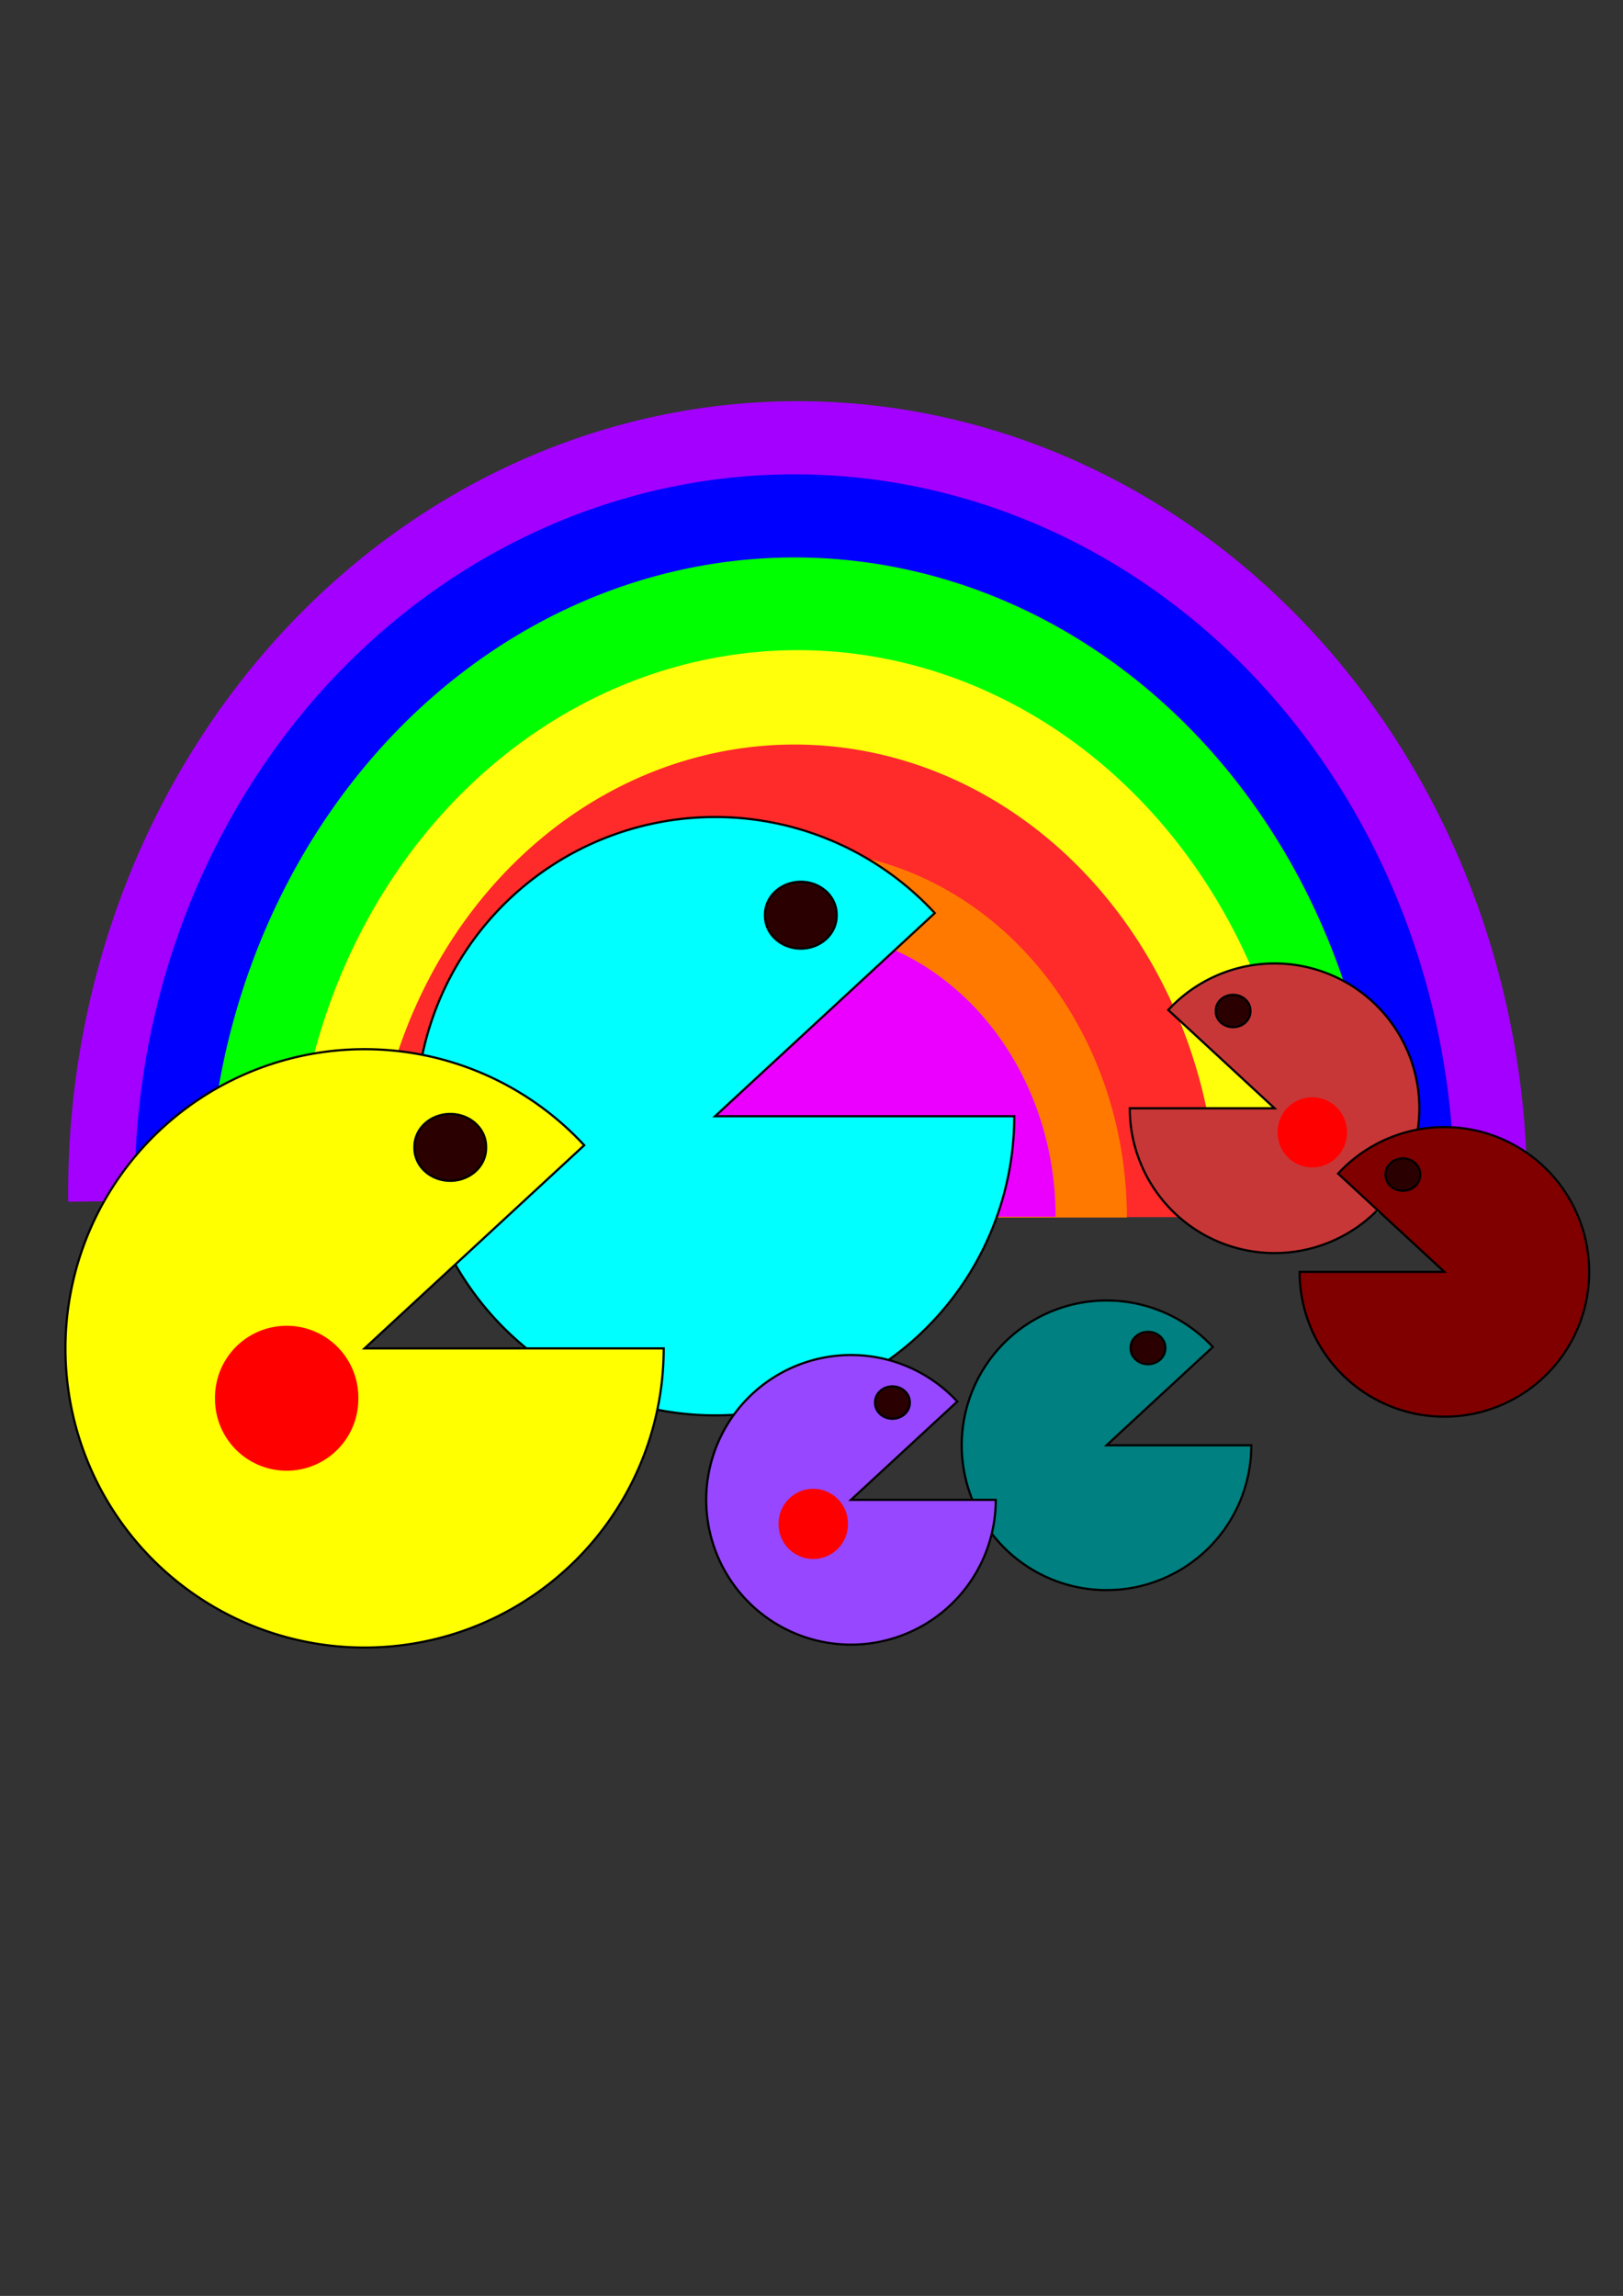 <?xml version="1.0" encoding="UTF-8" standalone="no"?>
<!-- Created with Inkscape (http://www.inkscape.org/) -->
<svg
    xmlns:inkscape="http://www.inkscape.org/namespaces/inkscape"
    xmlns:rdf="http://www.w3.org/1999/02/22-rdf-syntax-ns#"
    xmlns="http://www.w3.org/2000/svg"
    xmlns:cc="http://creativecommons.org/ns#"
    xmlns:dc="http://purl.org/dc/elements/1.1/"
    xmlns:sodipodi="http://sodipodi.sourceforge.net/DTD/sodipodi-0.dtd"
    xmlns:svg="http://www.w3.org/2000/svg"
    xmlns:ns1="http://sozi.baierouge.fr"
    xmlns:xlink="http://www.w3.org/1999/xlink"
    id="svg2"
    sodipodi:docname="02Pacman's Family.svg"
    viewBox="0 0 744.09 1052.4"
    sodipodi:version="0.32"
    inkscape:output_extension="org.inkscape.output.svg.inkscape"
    inkscape:version="0.46"
  >
  <rect x="0" y="0" width="744.09" height="1052.4" fill="#333333" stroke="none"/>
  <sodipodi:namedview
      id="base"
      bordercolor="#666666"
      inkscape:pageshadow="2"
      guidetolerance="10"
      pagecolor="#ffffff"
      gridtolerance="10000"
      inkscape:window-height="712"
      inkscape:zoom="0.49497475"
      objecttolerance="10"
      showgrid="false"
      borderopacity="1.0"
      inkscape:current-layer="layer1"
      inkscape:cx="342.73641"
      inkscape:cy="478.29679"
      inkscape:window-y="-4"
      inkscape:window-x="-4"
      inkscape:window-width="1024"
      inkscape:pageopacity="0.0"
      inkscape:document-units="px"
  />
  <g
      id="layer1"
      inkscape:label="Layer 1"
      inkscape:groupmode="layer"
    >
    <path
        id="path3191"
        sodipodi:rx="87.14286"
        sodipodi:ry="100"
        style="fill-rule:evenodd;fill:#a400ff"
        sodipodi:type="arc"
        d="m145.71 333.79a87.143 100 0 1 1 -174.28 -1.16l87.141 1.16z"
        transform="matrix(3.838 0 0 -3.627 140.93 1757.3)"
        sodipodi:cy="333.79074"
        sodipodi:cx="58.57143"
        sodipodi:end="3.1532112"
        sodipodi:start="0"
    />
    <path
        id="path3193"
        sodipodi:rx="87.14286"
        sodipodi:ry="100"
        style="fill-rule:evenodd;fill:#0000ff"
        sodipodi:type="arc"
        d="m145.71 333.79a87.143 100 0 1 1 -174.28 -1.16l87.141 1.16z"
        transform="matrix(3.471 0 0 -3.28 160.95 1640.3)"
        sodipodi:cy="333.79074"
        sodipodi:cx="58.57143"
        sodipodi:end="3.1532112"
        sodipodi:start="0"
    />
    <path
        id="path3238"
        sodipodi:rx="87.14286"
        sodipodi:ry="100"
        style="fill-rule:evenodd;fill:#00ff00"
        sodipodi:type="arc"
        d="m145.71 333.79a87.143 100 0 1 1 -174.28 -1.16l87.141 1.16z"
        transform="matrix(3.087 0 0 -3.002 183.48 1557.8)"
        sodipodi:cy="333.79074"
        sodipodi:cx="58.57143"
        sodipodi:end="3.1532112"
        sodipodi:start="0"
    />
    <path
        id="path3240"
        sodipodi:rx="87.14286"
        sodipodi:ry="100"
        style="fill-rule:evenodd;fill:#ffff0b"
        sodipodi:type="arc"
        d="m145.71 333.79a87.143 100 0 1 1 -174.28 -1.16l87.141 1.16z"
        transform="matrix(2.652 0 0 -2.579 210.4 1416.8)"
        sodipodi:cy="333.79074"
        sodipodi:cx="58.57143"
        sodipodi:end="3.1532112"
        sodipodi:start="0"
    />
    <path
        id="path3242"
        sodipodi:rx="87.14286"
        sodipodi:ry="100"
        style="fill-rule:evenodd;fill:#ff2a2a"
        sodipodi:type="arc"
        d="m145.71 333.79a87.143 100 0 1 1 -174.28 -1.16l87.141 1.16z"
        transform="matrix(2.227 0 0 -2.166 233.83 1280.9)"
        sodipodi:cy="333.79074"
        sodipodi:cx="58.57143"
        sodipodi:end="3.1532112"
        sodipodi:start="0"
    />
    <path
        id="path3244"
        sodipodi:rx="87.14286"
        sodipodi:ry="100"
        style="fill-rule:evenodd;fill:#ff7900"
        sodipodi:type="arc"
        d="m145.71 333.79a87.143 100 0 1 1 -174.28 -1.16l87.141 1.16z"
        transform="matrix(1.732 0 0 -1.684 264.26 1120.2)"
        sodipodi:cy="333.79074"
        sodipodi:cx="58.57143"
        sodipodi:end="3.1532112"
        sodipodi:start="0"
    />
    <path
        id="path3189"
        sodipodi:rx="87.14286"
        sodipodi:ry="100"
        style="fill-rule:evenodd;fill:#eb00ff"
        sodipodi:type="arc"
        d="m145.71 333.79a87.143 100 0 1 1 -174.28 -1.16l87.141 1.16z"
        transform="matrix(1.357 0 0 -1.319 286.24 997.99)"
        sodipodi:cy="333.79074"
        sodipodi:cx="58.57143"
        sodipodi:end="3.1532112"
        sodipodi:start="0"
    />
    <path
        id="path2413"
        sodipodi:rx="137.14285"
        sodipodi:ry="137.14285"
        style="fill-rule:evenodd;stroke:#000000;stroke-width:2.064;fill:#c83737"
        sodipodi:type="arc"
        d="m285.71 178.08a137.14 137.14 0 1 1 -36.45 -93.112l-100.69 93.112z"
        transform="matrix(-.484 0 0 .484 656.25 421.82)"
        sodipodi:cy="178.07646"
        sodipodi:cx="148.57143"
        sodipodi:end="5.5369006"
        sodipodi:start="0"
    />
    <path
        id="path2415"
        sodipodi:rx="16.428572"
        sodipodi:ry="15"
        style="fill-rule:evenodd;stroke:#000000;stroke-width:2.064;fill:#2b0000"
        sodipodi:type="arc"
        d="m220.71 66.648a16.429 15 0 1 1 -32.85 0 16.429 15 0 1 1 32.85 0z"
        transform="matrix(-.484 0 0 .484 664.21 431.16)"
        sodipodi:cy="66.647896"
        sodipodi:cx="204.28572"
    />
    <path
        id="path2417"
        sodipodi:rx="32.857143"
        sodipodi:ry="32.857143"
        style="fill-rule:evenodd;fill:#ff0000"
        sodipodi:type="arc"
        d="m178.57 295.22a32.857 32.857 0 1 1 -65.71 0 32.857 32.857 0 1 1 65.71 0z"
        transform="matrix(-.484 0 0 .484 672.17 376.15)"
        sodipodi:cy="295.21933"
        sodipodi:cx="145.71428"
    />
    <path
        id="path2403"
        sodipodi:rx="137.14285"
        sodipodi:ry="137.14285"
        style="fill-rule:evenodd;stroke:#000000;stroke-width:2.064;fill:#008080"
        sodipodi:type="arc"
        d="m285.71 178.08a137.14 137.14 0 1 1 -36.45 -93.112l-100.69 93.112z"
        transform="matrix(.484 0 0 .484 435.39 576.31)"
        sodipodi:cy="178.07646"
        sodipodi:cx="148.57143"
        sodipodi:end="5.5369006"
        sodipodi:start="0"
    />
    <path
        id="path2395"
        sodipodi:rx="137.14285"
        sodipodi:ry="137.14285"
        style="fill-rule:evenodd;stroke:#000000;stroke-width:2.064;fill:#800000"
        sodipodi:type="arc"
        d="m285.71 178.08a137.14 137.14 0 1 1 -36.45 -93.112l-100.69 93.112z"
        transform="matrix(-.484 0 0 .484 734.11 496.82)"
        sodipodi:cy="178.07646"
        sodipodi:cx="148.57143"
        sodipodi:end="5.5369006"
        sodipodi:start="0"
    />
    <path
        id="path2405"
        sodipodi:rx="16.428572"
        sodipodi:ry="15"
        style="fill-rule:evenodd;stroke:#000000;stroke-width:2.064;fill:#2b0000"
        sodipodi:type="arc"
        d="m220.71 66.648a16.429 15 0 1 1 -32.85 0 16.429 15 0 1 1 32.85 0z"
        transform="matrix(.484 0 0 .484 427.43 585.65)"
        sodipodi:cy="66.647896"
        sodipodi:cx="204.28572"
    />
    <path
        id="path2397"
        sodipodi:rx="16.428572"
        sodipodi:ry="15"
        style="fill-rule:evenodd;stroke:#000000;stroke-width:2.064;fill:#2b0000"
        sodipodi:type="arc"
        d="m220.71 66.648a16.429 15 0 1 1 -32.85 0 16.429 15 0 1 1 32.85 0z"
        transform="matrix(-.484 0 0 .484 742.06 506.16)"
        sodipodi:cy="66.647896"
        sodipodi:cx="204.28572"
    />
    <path
        id="path2389"
        sodipodi:rx="137.14285"
        sodipodi:ry="137.14285"
        style="fill-rule:evenodd;stroke:#000000;fill:#00ffff"
        sodipodi:type="arc"
        d="m285.71 178.08a137.14 137.14 0 1 1 -36.45 -93.112l-100.69 93.112z"
        transform="translate(179.29 333.57)"
        sodipodi:cy="178.07646"
        sodipodi:cx="148.57143"
        sodipodi:end="5.5369006"
        sodipodi:start="0"
    />
    <path
        id="path2407"
        sodipodi:rx="137.14285"
        sodipodi:ry="137.14285"
        style="fill-rule:evenodd;stroke:#000000;fill:#ffff00"
        sodipodi:type="arc"
        d="m285.71 178.08a137.14 137.14 0 1 1 -36.45 -93.112l-100.69 93.112z"
        transform="translate(18.571 440)"
        sodipodi:cy="178.07646"
        sodipodi:cx="148.57143"
        sodipodi:end="5.5369006"
        sodipodi:start="0"
    />
    <path
        id="path2391"
        sodipodi:rx="16.428572"
        sodipodi:ry="15"
        style="fill-rule:evenodd;stroke:#000000;fill:#2b0000"
        sodipodi:type="arc"
        d="m220.71 66.648a16.429 15 0 1 1 -32.85 0 16.429 15 0 1 1 32.85 0z"
        transform="translate(162.86 352.86)"
        sodipodi:cy="66.647896"
        sodipodi:cx="204.28572"
    />
    <path
        id="path2409"
        sodipodi:rx="16.428572"
        sodipodi:ry="15"
        style="fill-rule:evenodd;stroke:#000000;fill:#2b0000"
        sodipodi:type="arc"
        d="m220.71 66.648a16.429 15 0 1 1 -32.85 0 16.429 15 0 1 1 32.85 0z"
        transform="translate(2.143 459.29)"
        sodipodi:cy="66.647896"
        sodipodi:cx="204.28572"
    />
    <path
        id="path2411"
        sodipodi:rx="32.857143"
        sodipodi:ry="32.857143"
        style="fill-rule:evenodd;fill:#ff0000"
        sodipodi:type="arc"
        d="m178.57 295.22a32.857 32.857 0 1 1 -65.71 0 32.857 32.857 0 1 1 65.71 0z"
        transform="translate(-14.286 345.71)"
        sodipodi:cy="295.21933"
        sodipodi:cx="145.71428"
    />
    <path
        id="path2383"
        sodipodi:rx="137.14285"
        sodipodi:ry="137.14285"
        style="fill-rule:evenodd;stroke:#000000;stroke-width:2.064;fill:#9747ff"
        sodipodi:type="arc"
        d="m285.71 178.08a137.14 137.14 0 1 1 -36.45 -93.112l-100.69 93.112z"
        transform="matrix(.484 0 0 .484 318.24 601.31)"
        sodipodi:cy="178.07646"
        sodipodi:cx="148.57143"
        sodipodi:end="5.5369006"
        sodipodi:start="0"
    />
    <path
        id="path2385"
        sodipodi:rx="16.428572"
        sodipodi:ry="15"
        style="fill-rule:evenodd;stroke:#000000;stroke-width:2.064;fill:#2b0000"
        sodipodi:type="arc"
        d="m220.71 66.648a16.429 15 0 1 1 -32.85 0 16.429 15 0 1 1 32.85 0z"
        transform="matrix(.484 0 0 .484 310.28 610.65)"
        sodipodi:cy="66.647896"
        sodipodi:cx="204.28572"
    />
    <path
        id="path2393"
        sodipodi:rx="32.857143"
        sodipodi:ry="32.857143"
        style="fill-rule:evenodd;fill:#ff0000"
        sodipodi:type="arc"
        d="m178.57 295.22a32.857 32.857 0 1 1 -65.71 0 32.857 32.857 0 1 1 65.71 0z"
        transform="matrix(.484 0 0 .484 302.33 555.64)"
        sodipodi:cy="295.21933"
        sodipodi:cx="145.71428"
    />
  </g
  >
</svg
>
